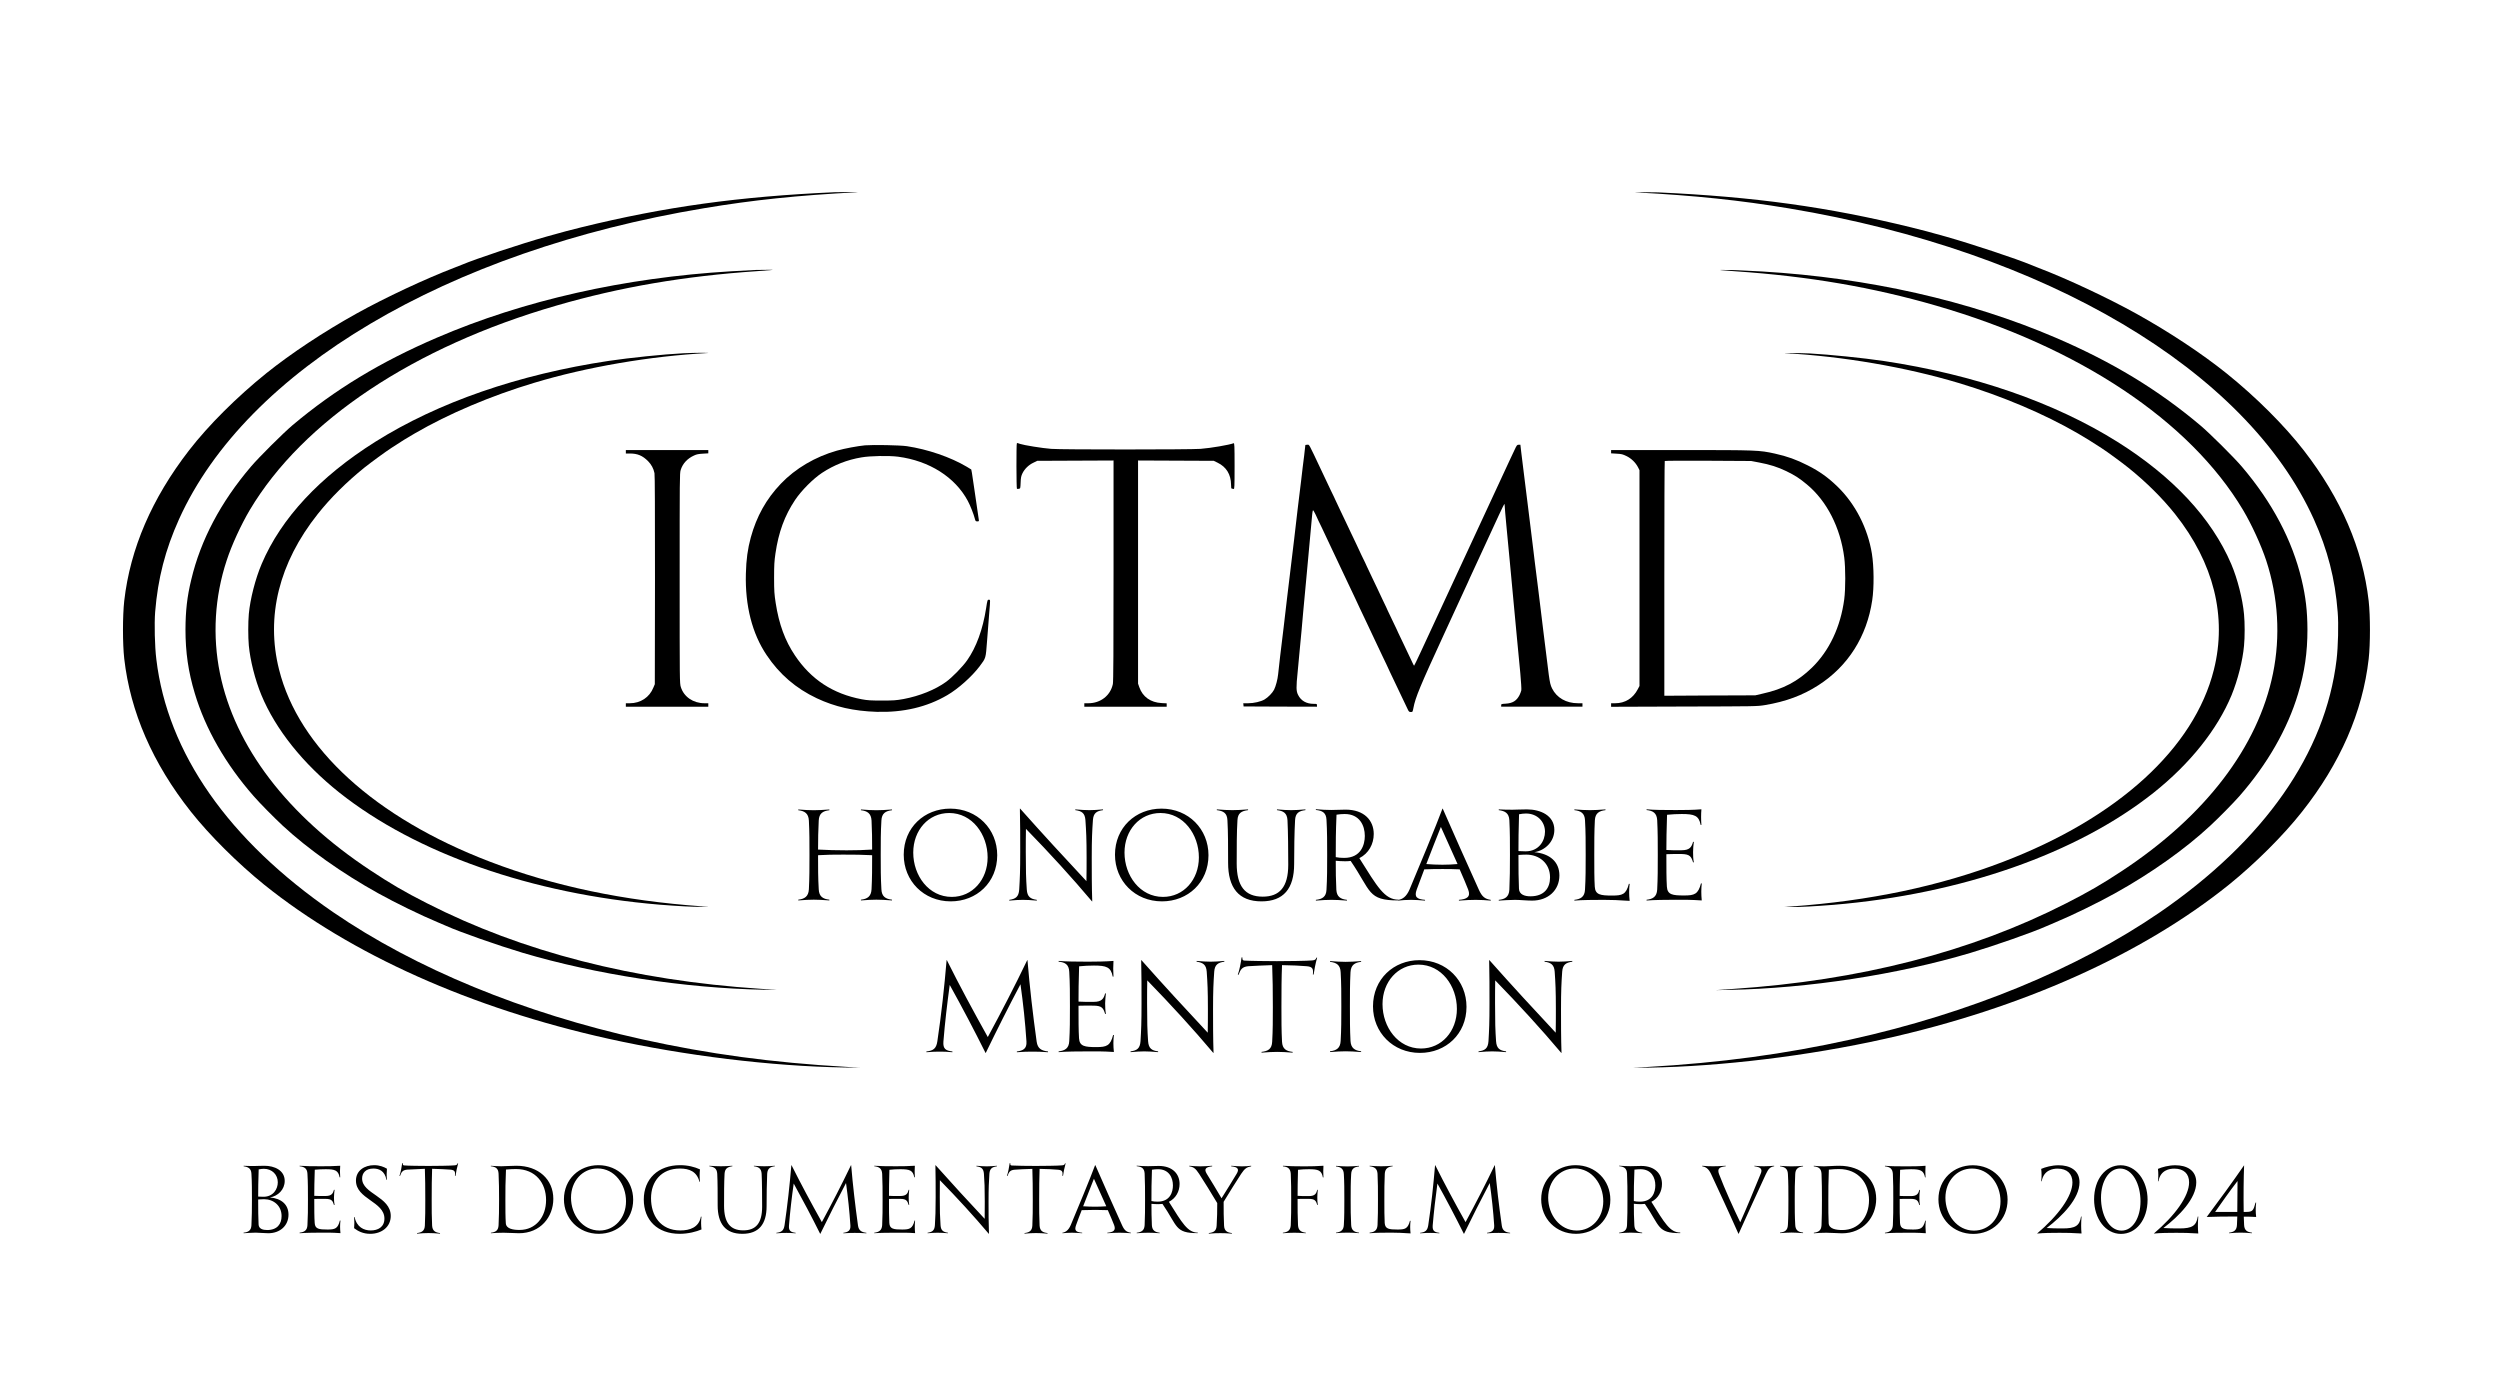 <svg version="1.2" xmlns="http://www.w3.org/2000/svg" viewBox="0 0 2968 1644" width="2968" height="1644"><style></style><path  d="m991 228.2c-114.1 5.1-201.7 17.3-300.6 41.6-16.5 4.1-19 4.8-41.3 11-31.2 8.8-84 26.4-101 33.6-1 0.4-4.8 1.9-8.4 3.3-34.3 13.1-82.6 35.7-116.9 54.8-38.8 21.6-77 46.9-106.6 70.6-34.9 28.1-68.7 61.7-91.8 91.6-44.1 57-69.8 116.6-76.9 178.6-2 17.9-2 51 0 68.7 7.2 63.2 33.7 124.2 79.1 181.6 22.2 28.1 55.7 61.3 86.8 86.5 103.1 82.9 246 146.9 408.9 183.1 90.5 20.1 193.6 32.7 279.8 34.1l19.1 0.3-16.4-1c-88.5-5.1-163.7-15.3-242.4-32.7-141.2-31.2-269.5-84.1-367.1-151.1-123.9-85.2-196.5-188.9-209.7-300.1-1.9-15.2-2.5-42.2-1.4-56.3 3.2-39.6 12-73.7 28.3-109.9 80-177.4 318.1-318.5 623.3-369.3 58.5-9.8 110.6-15.2 181.9-19 2.3-0.1-1.7-0.2-9-0.2-7.3 0-15.2 0.1-17.7 0.2z"/><path  d="m897.2 320.5c-3.2 0.2-16.5 0.9-29.7 1.6-126 7.5-245.8 34.5-348.6 78.7-67.1 28.8-121.3 61.7-171.5 103.9-11.2 9.5-40.1 38.2-49.5 49.3-35.9 42.1-59.7 87.2-70.8 134-5 20.6-6.8 37.2-6.9 59.3 0 27 3.3 50.2 11.1 76 12.5 41.9 36.5 83.8 69.7 121.7 7.1 8.2 24.3 25.6 34.6 35.2 29.9 27.7 70.5 56.5 113.2 80.2 20.9 11.6 50.4 26 71.5 34.8 4 1.7 8.3 3.5 9.6 4.1 15.7 7.1 61.9 23.3 90.4 31.8 86.5 25.7 192.7 42.1 286.3 43.9l16 0.2-19.8-1.3c-151-10-282.8-43.9-396-101.6-26.8-13.6-43-23.1-67-39-98.5-65-161-146.8-178.7-234-9-44.2-6.3-90.6 8-133.9 5.9-18.2 17.2-42.7 27.6-60.2 63.1-105.8 194.7-193.5 364.2-242.5 75.4-21.9 151.5-34.9 238.1-40.8 19.7-1.4 22-1.7 13.9-1.6-5.4 0-12.4 0.1-15.7 0.2z"/><path  d="m811.2 419.4c-23.7 1.2-63.2 5.3-88.2 9-107.3 16.1-202.8 49.2-277.3 96-66 41.5-111.9 90.7-135 145-7.5 17.6-13.7 41.8-15.3 59.5-0.9 10.2-0.9 27.3 0 37.5 1.6 17.4 7.5 40.9 14.9 58.7 16.9 40.8 49.5 81.6 92.5 115.8 91.1 72.3 228.4 120.4 379.9 133.1 23 1.8 39.6 2.7 50 2.6l8.7-0.1-8-0.5c-93.1-6.6-176.4-24.1-252-53.1-136.1-52.1-226.8-134.8-250.1-228-15.9-63 0-126.8 45.9-184.6 15.2-19.2 34.2-38 55.6-55.3 8.1-6.4 24.9-18.7 32-23.3 12.9-8.5 16.8-10.8 27.7-17.2 40.3-23.4 90.3-44.6 141.6-60 62.8-18.9 137.7-31.7 206.2-35.4 2.1-0.1-1-0.2-6.9-0.3-5.9 0-15.9 0.3-22.2 0.6z"/><path  d="m1968.6 228.4c114.1 5.2 201.7 17.3 300.6 41.6 16.5 4.1 19 4.8 41.3 11 31.2 8.9 84 26.4 101 33.6 1 0.5 4.7 1.9 8.3 3.3 34.4 13.1 82.7 35.8 117 54.8 38.8 21.6 77 46.9 106.6 70.6 34.9 28.1 68.7 61.8 91.8 91.6 44.1 57 69.8 116.6 76.9 178.6 2 17.9 2 51 0 68.8-7.2 63.1-33.8 124.1-79.2 181.5-22.1 28.1-55.6 61.4-86.7 86.5-103.1 82.9-246 146.9-408.9 183.1-90.5 20.2-193.6 32.7-279.8 34.1l-19.1 0.3 16.3-1c88.6-5.1 163.8-15.3 242.5-32.7 141.1-31.2 269.5-84.1 367-151 124-85.3 196.6-189 209.8-300.1 1.8-15.3 2.5-42.3 1.3-56.3-3.1-39.7-11.9-73.8-28.2-110-80-177.4-318.1-318.4-623.3-369.3-58.6-9.7-110.6-15.2-181.9-19-2.3-0.1 1.7-0.2 9-0.2 7.2 0 15.2 0.1 17.7 0.2z"/><path  d="m2062.3 320.8c3.3 0.1 16.6 0.8 29.7 1.5 126.1 7.5 245.9 34.6 348.7 78.7 67.1 28.8 121.3 61.7 171.4 103.9 11.3 9.5 40.2 38.2 49.6 49.3 35.9 42.2 59.7 87.2 70.8 134 4.9 20.6 6.8 37.2 6.9 59.3 0 27-3.3 50.2-11.1 76.1-12.5 41.8-36.5 83.7-69.7 121.6-7.2 8.2-24.3 25.6-34.7 35.2-29.8 27.7-70.4 56.5-113.1 80.2-20.9 11.6-50.4 26-71.5 34.8-4 1.7-8.3 3.6-9.6 4.1-15.7 7.1-61.9 23.3-90.4 31.8-86.5 25.8-192.8 42.1-286.3 43.9l-16 0.3 19.8-1.4c151-10 282.8-43.9 396-101.6 26.7-13.6 43-23 67-38.9 98.5-65.1 161-146.9 178.7-234.1 9-44.2 6.2-90.5-8-133.9-6-18.2-17.2-42.7-27.6-60.2-63.1-105.8-194.7-193.5-364.2-242.5-75.5-21.9-151.5-34.9-238.1-40.8-19.7-1.4-22-1.7-13.9-1.6 5.4 0 12.4 0.1 15.6 0.3z"/><path  d="m2148.4 419.6c23.7 1.3 63.2 5.3 88.2 9 107.2 16.1 202.8 49.3 277.3 96 66 41.5 111.8 90.7 135 145 7.5 17.6 13.6 41.8 15.2 59.6 1 10.2 1 27.2 0 37.4-1.5 17.4-7.5 40.9-14.8 58.7-16.9 40.8-49.5 81.6-92.5 115.8-91.1 72.3-228.4 120.4-379.9 133.1-23 1.8-39.6 2.7-50 2.6l-8.7-0.1 8-0.5c93.1-6.6 176.4-24.1 252-53.1 136.1-52.1 226.8-134.8 250.1-228 15.8-63-0.1-126.8-45.9-184.6-15.2-19.1-34.2-38-55.6-55.2-8.1-6.5-24.9-18.8-32-23.4-13-8.4-16.8-10.8-27.7-17.2-40.3-23.4-90.4-44.6-141.7-60-62.7-18.8-137.6-31.7-206.1-35.4-2.1-0.1 1-0.2 6.9-0.2 5.9 0 15.9 0.2 22.2 0.5z"/><path  d="m1207.2 526.4c-0.7 0.7-0.6 53.6 0.1 53.9 0.3 0.2 1.3 0.2 2.3 0 1.8-0.3 1.8-0.4 2.1-7.4 0.2-6 0.6-7.7 2.2-11.1 2.6-5.2 7.4-9.9 13-12.5l4.5-2.2 45.3-0.2 45.3-0.2v130.9c0 94.2-0.2 131.9-0.8 134.5-2.9 13.7-14.6 22.8-29.2 22.8h-4.7v2.1 2h48.9 48.9v-2-2l-6-0.3c-13.1-0.7-22.5-7.4-26.5-18.8l-1.5-4.3v-132.4-132.5l45 0.2 44.9 0.2 4.5 2.2c10.4 5 15.9 14 16 26.1 0 3.6 0.2 4.7 1 4.7 0.5 0 1.4 0.2 2.1 0.4 0.9 0.4 1.1-2.3 1.1-27.1 0-24.5-0.2-27.5-1.1-27.2-5.3 2-26.6 5.7-39.4 6.7-11.9 0.9-165.2 1-177.2 0-10.7-0.8-32.7-4.4-37-5.9-3.6-1.3-3.2-1.2-3.8-0.6z"/><path  d="m1026.9 528.7c-9 0.9-23.6 3.6-33.3 6.3-25.5 7.2-49.3 21.1-66.6 39.3-17.3 18.1-28.8 38.7-35.7 63.9-3.6 13.3-5.4 25.9-5.8 43-1 37.9 7.5 71.1 24.7 96.6 15.1 22.6 34.7 39.5 59.5 51.2 21.7 10.2 43.8 15.2 71.1 16.1 31.5 0.9 59.6-5.6 83.8-19.8 13.1-7.6 29.3-22.2 38.3-34.1 7.8-10.5 7.3-8.9 9-31 0.9-10.6 2-25.2 2.5-32.2 1.4-16.8 1.4-16-0.5-16-1.5 0-1.7 0.4-3.2 10.2-3.8 24.8-11.7 46.4-22.5 61.7-5.3 7.6-17.7 20.3-25 25.6-12.8 9.3-31.4 16.8-50.5 20.4-8.9 1.6-11.8 1.8-25.6 1.8-13.4 0-16.8-0.2-24-1.5-34.3-6.5-60.2-23.5-79.3-52-11.8-17.5-19-37.1-22.9-62.3-1.6-10.5-1.9-14-1.9-29.9 0-15.4 0.3-19.7 1.6-28.8 3.7-25.4 10.9-45 23.3-63.6 7.6-11.3 21.2-25 32-32.2 14.3-9.4 29.7-15.5 46.9-18.4 10.3-1.8 32.5-2.2 43.4-0.8 37.2 4.9 67.7 24.3 82.8 52.5 2.9 5.3 7.1 16.1 8.4 21.3 0.7 2.7 1 3 2.9 3 1.9 0 2.1-0.2 1.7-2.3-0.4-2.2-1-6.3-5.3-36.3-1.1-8-2.4-16.4-2.8-18.8l-0.8-4.2-5.4-3.3c-19.2-11.4-46.4-20.7-71.1-24.4-8.5-1.2-39.4-1.8-49.7-1z"/><path  d="m1549.7 528.5c0 0.4-0.7 5.9-1.4 12.4-0.9 6.4-2.4 19.5-3.5 28.9-1.2 9.5-3 24.9-4.2 34.4-1.1 9.5-2.9 25.3-4.1 35.3-3.7 31.2-6.2 52.2-8.4 69.7-1.1 9.4-2.9 25.2-4.1 35.1-1.2 9.9-3.1 25.5-4.2 34.7-1.1 9.2-2.2 18.8-2.4 21.5-0.6 6.1-2.7 14-4.8 18.3-2 3.9-7.1 9.1-11.3 11.6-4.4 2.6-12.7 4.5-19.5 4.5h-5.8l0.2 1.8 0.2 2 43.6 0.2 43.5 0.1v-1.7c0-1.7-0.2-1.7-4-1.7-8.6 0-15-3.7-18.4-10.6-2.3-4.5-2.4-8.9-0.5-27.3 0.7-7.3 1.7-17.4 2.1-22.5 0.4-5.2 1.5-17 2.5-26.4 0.9-9.4 1.8-19.5 2-22.6 0.2-3 1.2-13.2 2.1-22.5 0.9-9.4 1.8-19.5 2.1-22.6 0.2-3 1.2-13.4 2.1-22.9 1.4-15 2.2-23.7 4.3-46.9 0.2-2.5 0.6-4.9 0.9-5.4 0.3-0.5 1.5 1.4 3.3 5.2 1.5 3.4 4.7 10.2 7.2 15.2 2.3 4.9 6.6 14.1 9.6 20.4 8 17 17.4 36.8 21.5 45.5 2.1 4.2 5.8 12.2 8.4 17.7 2.5 5.6 8 17.1 12.1 25.7 4.1 8.6 9.4 19.9 11.8 25 2.4 5.1 6.3 13.4 8.7 18.4 2.4 4.9 6.5 13.5 9 19.1 4.8 10.2 18.9 39.8 21.2 44.5 1.1 2.3 1.7 2.7 3.5 2.7 2.1 0 2.1-0.2 3-4.7 2.3-12.5 8-26.1 36.5-88 15.5-33.5 28.2-61 28.2-61.2 0-0.1 1-2.4 2.3-5.2 1.3-2.8 10.8-23.6 21.3-46.1 10.3-22.5 19-41.2 19.5-41.5 0.3-0.5 0.6 0.2 0.6 2 0 1.4 0.9 12.1 2 23.5 1.1 11.5 3.1 31.4 4.2 44.2 1.2 12.7 3.1 33.1 4.2 45.1 1.1 12 3 32.1 4.2 44.8 1.1 12.5 2.9 31 3.9 40.9 0.9 9.9 1.5 19.2 1.2 20.5-0.3 1.3-1.2 3.8-2.1 5.6-3.5 6.8-8.2 9.7-16.4 10.2-5.1 0.3-5.4 0.4-5.4 2v1.6h48.3 48.2v-2-2.1h-5.4c-13.9 0-25.2-6.5-30.7-17.6-1.9-3.9-2.5-6.4-3.9-16.3-1.6-12.1-4.3-33.8-6.5-52.2-0.7-5.9-1.9-15.9-2.7-22.2-0.8-6.3-2.4-19.1-3.5-28.5-1.2-9.4-3-23.2-3.9-30.9-1-7.6-1.9-15.1-2-16.6-0.3-1.6-1.3-10.3-2.4-19.5-1.2-9.1-3.1-24.5-4.2-34-1.2-9.6-3.1-24.7-4.2-33.7-1.1-8.9-2.5-20.6-3.2-25.9l-1.1-9.5h-2c-1.9 0-2.3 0.5-4.9 6.1-1.6 3.4-4.4 9.3-6.3 13.4-1.9 4-10 21.5-18 38.8-34.1 73.6-49.3 106.3-52.2 112.5-3.8 8-23.6 50.8-34.5 74.4-4.4 9.5-8.1 17.2-8.3 17.2-0.2 0-1.6-2.7-3.1-6.1-1.5-3.3-5.7-12-9.2-19.4-3.5-7.4-6.5-13.5-6.5-13.6 0-0.1-2.7-6.1-6.2-13.2-3.4-7.2-6.3-13.1-6.3-13.2 0-0.1-2.7-6.1-6.2-13.2-3.4-7.1-6.2-13.1-6.2-13.2 0-0.1-2.8-6.1-6.3-13.2-3.4-7.1-6.2-13.1-6.2-13.1 0-0.2-2.8-6.2-6.3-13.2-3.4-7.2-6.2-13.2-6.2-13.3 0-0.1-2.8-6-6.3-13.2-3.4-7.1-6.2-13-6.2-13.1 0-0.1-2.8-6-6.3-13.2-3.4-7.1-6.2-13-6.2-13.2 0-0.1-2.3-5.1-5.2-10.9-2.8-5.9-7.9-16.6-11.3-23.9-15.7-33.2-14-30.2-16.6-30.2-1.3 0-2.3 0.2-2.3 0.5z"/><path  d="m743 536.4v2h4.7c9.2 0 15.1 2.5 21.7 9.1 3.9 4 6.5 8.7 7.6 14.2 0.5 2.4 0.6 43.7 0.6 127l-0.2 123.6-1.7 4c-4.6 11.6-15.3 18.6-28 18.6h-4.7v2.1 2h48.9 49v-2-2.1h-4.5c-13.4 0-24.5-7.6-28.1-19.2-1.4-4.6-1.4-5.6-1.4-129 0-119.2 0-124.7 1.2-128.7 2.4-7.7 7.9-13.6 15.8-17.2 3.1-1.5 5.5-1.9 10.5-2.2l6.5-0.4v-1.9-2h-49-48.9z"/><path fill-rule="evenodd" d="m1912.7 534.3h82.6c90.9 0 93.1 0.1 111.8 4.2 14.9 3.3 25.6 7.2 39 14 14.2 7.1 24.5 14.6 35.9 25.7 20.8 20.4 35.4 49 40.3 79 2.5 15.6 2.7 40.1 0.4 55.4-6.3 42.9-28.7 78.3-63.9 100.9-18.6 12-38.8 19.5-63.6 23.6-9.1 1.5-10.5 1.5-95.8 1.7l-86.7 0.3v-4.2h4.8c11.8 0 21.3-5.9 26.9-16.7l2-3.8v-256.2l-1.7-3.4c-2.9-5.6-7.9-10.5-13.6-13.3-4.6-2.2-5.9-2.6-11.8-2.9l-6.6-0.4zm166.3 13l-51-0.3c-28.1-0.2-51.3 0-51.6 0.3-0.3 0.2-0.5 63.1-0.5 139.6v139.1l54-0.3 54-0.2 8.6-2c24.3-5.3 41.8-14.5 58.6-30.8 20.7-20.2 34-48.4 38.4-81.3 1.6-12.3 1.6-36.8 0-49.5-4.6-35.6-20.7-67.2-44.4-86.8-8.9-7.4-14.2-10.8-24.5-15.8-10-4.8-19.3-7.8-32.1-10.2z"/><path  d="m1059 961c-7.8 0.6-13.1 0.9-18.5 0.9-5.5 0-10.8-0.3-18.4-0.9v0.9c7.6 0.9 12.1 3.7 12.6 12.3 0.6 11.5 0.7 22.1 0.7 34.4-9.6 0.6-18 0.9-30.3 0.9-12.1 0-23.4-0.3-33.9-0.9 0-12.3 0.2-22.6 0.8-34.4 0.4-8.6 4.9-11.4 12.6-12.3v-0.9c-7.8 0.6-13.1 0.9-18.5 0.9-5.5 0-10.8-0.3-18.4-0.9v0.9c7.6 0.9 12.1 3.7 12.6 12.3 0.7 13.5 0.7 25.7 0.7 40.8 0 15.2 0 27.3-0.7 40.8-0.5 8.5-5 11.4-12.6 12.3v0.9c7.6-0.6 12.9-0.9 18.4-0.9 5.4 0 10.7 0.3 18.5 0.9v-0.9c-7.7-0.9-12.2-3.7-12.6-12.3-0.8-13.8-0.8-25.3-0.8-40.5 9.9-0.6 18-0.7 29.9-0.7 12.4 0 23.7 0.1 34.3 0.7 0 15 0 27.2-0.7 40.5-0.5 8.6-5 11.4-12.6 12.3v0.9c7.6-0.6 12.9-0.9 18.4-0.9 5.4 0 10.7 0.3 18.5 0.9v-0.9c-7.7-0.9-12.2-3.7-12.6-12.3-0.8-13.8-0.8-25.5-0.8-40.8 0-15.3 0-27 0.8-40.8 0.4-8.5 4.8-11.4 12.6-12.3zm69.7 109.1c30.8 0 55.2-22.5 55.2-54.8 0-31-23.7-55.3-55.8-55.3-30.7 0-55.2 22.5-55.2 54.7 0 31.1 23.7 55.4 55.8 55.4zm1.2-5.3c-27.3 0-45.7-25.3-45.7-52.6 0-26.6 18.1-47 42.7-47 27.3 0 45.6 25.4 45.6 52.7 0 26.5-18.1 46.9-42.6 46.9zm163.4-103c-5.1 0-9.6-0.3-16.7-0.9v0.9c7.5 1 11.4 3.4 12 11.8 0.9 13.2 1.4 22.1 1.4 44.6 0 8.8 0 18.4-0.2 27.9-25.8-27.6-52.2-56.3-78.7-86.1h-0.3c0.4 14.5 0.4 36.6 0.4 51.1 0 22.8-0.4 31.7-1.2 45-0.6 8.7-4.3 11.1-11.8 12.2v0.9c7-0.6 11.1-0.9 16.2-0.9 5.2 0 9.4 0.3 16.5 0.9v-0.9c-7.5-1.1-11.3-3.5-11.9-12.2-0.9-13.3-1.2-22.2-1.2-45.1 0-9.3 0-18.2 0.2-27 28.2 28.9 54.4 57.6 78.4 86.1h0.3c-0.6-16.2-0.6-37.1-0.6-51.6 0-22.7 0.5-31.7 1.4-44.9 0.6-8.4 4.5-10.8 12-11.8v-0.9c-7.1 0.6-11 0.9-16.2 0.9zm86.2 108.3c30.8 0 55.2-22.5 55.2-54.8 0-31-23.7-55.3-55.8-55.3-30.7 0-55.2 22.5-55.2 54.7 0 31.1 23.7 55.4 55.8 55.4zm1.2-5.3c-27.3 0-45.7-25.3-45.7-52.6 0-26.6 18.1-47 42.7-47 27.3 0 45.6 25.4 45.6 52.7 0 26.5-18.1 46.9-42.6 46.9zm152.3-103c-5.4 0-9.8-0.3-17-0.9v0.9c7.5 0.9 12 3.3 12.5 12 0.7 13.3 0.9 36.9 0.9 52.8 0 26.7-10.4 37.9-30.3 37.9-21.2 0-30.9-12.6-30.9-39.4 0-18 0-37.5 0.9-51.3 0.4-8.6 4.8-11 12.6-12v-0.9c-7.8 0.6-13.1 0.9-18.6 0.9-5.4 0-10.7-0.3-18.5-0.9v0.9c7.8 1 12.2 3.4 12.6 12 0.8 13.5 0.8 32.4 0.8 50.5 0 29.4 12.3 45.8 39.6 45.8 26.1 0 38.8-15 38.8-44.3 0-16.6 0.3-38.4 1.1-52 0.4-8.7 4.8-11.1 12.3-12v-0.9c-7.2 0.6-11.6 0.9-16.8 0.9zm80.8 57c11.1-5.6 17.1-16.7 17.1-28.7 0-16-11.2-28.9-33.4-28.9-5 0-11 0.4-17.1 0.4-6.6 0-10.8-0.3-18.2-0.9v0.9c7.7 0.8 12.2 3.2 12.6 11.6 0.8 13 0.8 28.2 0.8 41.8 0 15.2 0 27.8-0.8 41.3-0.4 8.4-4.9 11.1-12.6 12v0.9c7.7-0.6 12.9-0.9 18.5-0.9 5.4 0 10.6 0.3 18.4 0.9v-0.9c-7.6-0.9-12.1-3.6-12.6-12-0.6-11.7-0.7-22.1-0.7-34.4 3.1 0.3 7.2 0.6 11.1 0.6 2.4 0 4.5-0.1 6.6-0.4 24.7 36.1 19.8 46.9 56.7 46.9v-0.9c-16.5-0.1-24.9-15.1-46.4-49.3zm-18-0.3c-3.9 0-7-0.3-10-0.9v-2.6c0-15.3 0-25.8 0.9-47.8 3.3-0.5 6.4-0.8 9.7-0.8 17.6 0 23.9 13.5 23.9 26 0 10.3-4.4 26.1-24.5 26.1zm159.9 37.8c-18.6-41.1-27-60.2-42.9-96.3h-0.3c-6.9 18.7-29.4 73.2-39.1 96-3.8 8.8-8.7 11.7-13.4 12.3v0.9c4.2-0.5 9.5-0.9 15.3-0.9 4.5 0 10.8 0.4 16.5 0.9v-0.9c-10-0.8-13-3.5-9.9-12.2 2.9-7.8 5.9-15.9 9-24 6.2-0.3 14.4-0.4 21.8-0.4 7.5 0 14.4 0.1 20.2 0.4 4.4 9.9 8 18.6 10.1 24 3.3 8.7-1.5 11.4-11 12.2v0.9c7.4-0.6 14.6-0.9 20-0.9 5.4 0 12.7 0.4 17.8 0.9v-0.9c-6.9-1.1-10.3-3.6-14.1-12zm-43.2-29.7c-5.8 0-13.8-0.3-19.2-0.8 5.7-15 11.7-30 17.3-44.1 5.1 11.1 12.9 28.5 19.8 44.1-5.7 0.5-11.4 0.8-17.9 0.8zm109.1-14.9c12.9-2.1 23.7-12.6 23.7-26.5 0-17-16.4-24.3-32.6-24.3-7.8 0-12.7 0.4-17.1 0.4-4.3 0-13-0.1-16.3-0.4v0.9c7.3 1 12.1 3.3 12.6 12 0.7 13.5 0.7 27 0.7 41.2 0 16.1-0.1 27.9-0.7 41.3-0.5 8.7-5.3 11.2-12.6 12v0.9c3.7-0.3 14.1-0.9 19.3-0.9 6 0 13.4 0.9 20.3 0.9 19 0 32.4-12.3 32.4-29.9 0-16.2-11.4-25.9-29.7-27.6zm12.6-24.3c0 10.8-7.2 23.3-23 23.3-2.1 0-5.1-0.2-8.5-0.3 0-12.8 0.1-23.9 0.7-43.7 3.2-0.6 5.7-0.9 8.3-0.9 13.3 0 22.5 9.6 22.5 21.6zm-17.3 76.7c-6.7 0-13.3-2-13.6-9-0.5-10.7-0.6-23.1-0.6-40.1 3.7-0.3 7.3-0.4 9.4-0.4 15.2 0 28.1 10.2 28.1 27 0 12.7-6.9 22.5-23.3 22.5zm116.9-14.9c-3.3 12.8-7.8 14-19.8 14-13.8 0-20.1-0.8-20.7-10.5-0.6-9.3-0.6-21.8-0.6-37.7 0-15.3 0-27.4 0.7-41.2 0.5-8.4 5-11.1 12.6-12v-0.9c-7.8 0.6-13 0.9-18.4 0.9-5.6 0-10.8-0.3-18.5-0.9v0.9c7.7 0.9 12.2 3.6 12.6 12 0.8 13.5 0.8 26.1 0.8 41.2 0 15.9 0 27.6-0.8 41.1-0.4 8.7-5.2 11.3-12.6 12.2v0.9c8-0.8 25.1-0.9 34.8-0.9 10.1 0 17 0.3 30.8 1.2-0.8-7.4-0.8-13.5 0-20.1zm85.6-0.5c-3.3 12.9-7.8 14.4-19.8 14.4-13.8 0-20.1-0.7-20.7-10.5-0.6-9.3-0.6-21.7-0.6-37.6v-0.9c5.7-0.3 11.3-0.2 18.2-0.2 9.7 0.2 11.4 3 13.5 9.9l0.9-0.1c-0.8-3.9-0.9-8.3-0.9-12.3 0-3.8 0.4-8 0.9-11.9l-0.9-0.1c-1.7 6.1-3.9 10-13.5 10-7.5 0.2-12.8 0-18.2-0.3 0-12.1 0.2-22.2 0.8-41.8 5.7-0.6 12.1-0.9 17.5-0.9 14.9 0 20.3 1.8 22.4 13h0.9c-0.5-6.3-0.5-12.7 0-18.6-8.9 0.8-21.3 0.9-30.3 0.9-14.3 0-26.7-0.1-34.8-0.9v0.9c7.6 0.8 12.1 3.5 12.6 12 0.7 13.5 0.7 26.9 0.7 41.3 0 15.9 0 27.6-0.7 41.1-0.5 8.7-5.3 11.2-12.6 12.1v0.9c7.9-0.7 25-0.9 34.8-0.9 10 0 16.9-0.1 30.7 0.8-0.7-7.4-0.7-13.5 0-20.1zm-788.7 187.9c-4.5-32.2-8.2-64.2-10.9-96.7h-0.3c-14.7 30.6-30.2 60.6-46.8 91.3-17.4-31.2-33.5-61-48.6-91.3h-0.3c-2.7 32.1-6.2 64.3-11 96.4-1.3 8.7-4.9 11.1-13 12v0.9c7.5-0.6 10.8-0.7 16.2-0.7 5.4 0 7.3 0.1 14.7 0.7v-0.9c-7.8-0.9-11.4-3-10.7-11.8 1.8-22.4 4.4-44.4 7.5-67.2 14.9 26.8 29.1 53.8 42.5 80.7h0.3c13.2-27.2 26.8-54.3 41.2-81.5 3.2 22.7 5.6 45.2 7.1 68 0.6 8.8-4.4 10.9-11.4 11.8v0.9c7.8-0.6 12.9-0.7 18.3-0.7 5.8 0 11.1 0.1 18.7 0.7v-0.9c-7.5-0.9-12.3-3.1-13.5-11.7zm90.8-7.9c-3.3 12.9-7.8 14.4-19.8 14.4-13.8 0-20.1-0.8-20.7-10.5-0.6-9.3-0.6-21.8-0.6-37.7v-0.9c5.7-0.3 11.2-0.1 18.1-0.1 9.8 0.1 11.4 3 13.5 9.9l0.9-0.2c-0.7-3.9-0.9-8.2-0.9-12.3 0-3.7 0.5-7.9 0.9-11.8l-0.9-0.2c-1.6 6.2-3.9 10.1-13.5 10.1-7.5 0.1-12.7 0-18.1-0.3 0-12.2 0.1-22.2 0.7-41.9 5.7-0.6 12.2-0.9 17.6-0.9 14.8 0 20.2 1.8 22.3 13.1h0.9c-0.4-6.3-0.4-12.8 0-18.6-8.8 0.7-21.3 0.9-30.3 0.9-14.2 0-26.7-0.2-34.8-0.9v0.9c7.7 0.7 12.2 3.4 12.6 12 0.8 13.5 0.8 26.8 0.8 41.2 0 15.9 0 27.6-0.8 41.1-0.4 8.7-5.2 11.3-12.6 12.2v0.9c8-0.8 25.1-0.9 34.8-0.9 10.1 0 17-0.2 30.8 0.7-0.8-7.3-0.8-13.5 0-20.1zm115.8-87c-5.1 0-9.6-0.3-16.7-0.9v0.9c7.5 1.1 11.4 3.5 12 11.9 0.9 13.2 1.4 22 1.4 44.5 0 8.9 0 18.5-0.2 27.9-25.8-27.6-52.2-56.2-78.7-86.1h-0.3c0.4 14.6 0.4 36.6 0.4 51.2 0 22.8-0.4 31.6-1.2 45-0.6 8.7-4.3 11.1-11.8 12.1v0.9c7-0.6 11.1-0.9 16.2-0.9 5.2 0 9.4 0.3 16.5 0.9v-0.9c-7.5-1-11.3-3.4-11.9-12.1-0.9-13.4-1.2-22.2-1.2-45.2 0-9.3 0-18.1 0.2-27 28.2 29 54.4 57.6 78.4 86.1h0.3c-0.6-16.2-0.6-37-0.6-51.6 0-22.6 0.5-31.6 1.4-44.8 0.6-8.4 4.5-10.8 12-11.9v-0.9c-7.1 0.6-11 0.9-16.2 0.9zm125.5-4.8c-0.7 2.6-2.1 3-4.9 3.3-5.4 0.6-31.5 0.9-42 0.9-10.5 0-33.8-0.3-38.6-0.7-1.8-0.2-2.5-0.6-2.4-3.8h-0.9c-1 7.2-2.5 15-4.5 20.6h0.9c2.4-6.3 4.1-9.3 11.3-10.1 6.1-0.4 18.6-1 28.6-1.3 0.6 13.9 0.8 31.3 0.8 49.8 0 15.1 0 27.7-0.8 41.2-0.4 8.6-4.9 11.1-12.6 12v0.9c7.8-0.6 12.9-0.9 18.5-0.9 5.5 0 10.8 0.3 18.4 0.9v-0.9c-7.6-0.9-12.1-3.4-12.6-12-0.7-13.8-0.7-25.8-0.7-41.2 0-18.8 0.1-36 0.7-49.8 10.2 0.1 23.3 0.7 29.4 1.3 7.1 0.6 8 3.3 7.2 9.9h0.9c0.8-5.5 2.1-12.7 4.2-20.1zm53.1 4.1c-7.8 0.6-13 0.9-18.4 0.9-5.6 0-10.8-0.3-18.5-0.9v0.9c7.7 0.9 12.2 3.7 12.6 12.3 0.8 13.5 0.8 25.6 0.8 40.8 0 15.1 0 27.3-0.8 40.8-0.4 8.5-4.9 11.4-12.6 12.3v0.9c7.7-0.6 12.9-0.9 18.5-0.9 5.4 0 10.6 0.3 18.4 0.9v-0.9c-7.6-0.9-12.1-3.8-12.6-12.3-0.7-13.8-0.7-25.5-0.7-40.8 0-15.3 0-27 0.7-40.8 0.5-8.6 5-11.4 12.6-12.3zm69.9 109c30.8 0 55.2-22.5 55.2-54.7 0-31.1-23.7-55.4-55.8-55.4-30.7 0-55.2 22.5-55.2 54.8 0 31 23.7 55.3 55.8 55.3zm1.2-5.2c-27.3 0-45.7-25.4-45.7-52.7 0-26.5 18.1-46.9 42.7-46.9 27.3 0 45.6 25.3 45.6 52.6 0 26.6-18.1 47-42.6 47zm163.4-103.1c-5.1 0-9.6-0.3-16.7-0.9v0.9c7.5 1.1 11.4 3.5 12 11.9 0.9 13.2 1.4 22 1.4 44.5 0 8.9 0 18.5-0.2 27.9-25.8-27.6-52.2-56.2-78.7-86.1h-0.3c0.4 14.6 0.4 36.6 0.4 51.2 0 22.8-0.4 31.6-1.2 45-0.6 8.7-4.3 11.1-11.8 12.1v0.9c7-0.6 11.1-0.9 16.2-0.9 5.2 0 9.4 0.3 16.5 0.9v-0.9c-7.5-1-11.3-3.4-11.9-12.1-0.9-13.4-1.2-22.2-1.2-45.2 0-9.3 0-18.1 0.2-27 28.2 29 54.4 57.6 78.4 86.1h0.3c-0.6-16.2-0.6-37-0.6-51.6 0-22.6 0.5-31.6 1.4-44.8 0.6-8.4 4.5-10.8 12-11.9v-0.9c-7.1 0.6-11 0.9-16.2 0.9z"/><path  d="m320.5 1421.6c9.5-1.6 17.5-9.3 17.5-19.6 0-12.6-12.1-18-24.1-18-5.7 0-9.4 0.3-12.6 0.3-3.2 0-9.7-0.1-12.1-0.3v0.6c5.4 0.8 9 2.5 9.3 8.9 0.6 10 0.6 20 0.6 30.5 0 11.9-0.1 20.7-0.6 30.6-0.3 6.4-3.9 8.3-9.3 8.8v0.7c2.8-0.2 10.4-0.7 14.3-0.7 4.5 0 9.9 0.7 15 0.7 14.1 0 24-9.1 24-22.1 0-12-8.5-19.2-22-20.4zm9.3-18c0 8-5.3 17.2-17 17.2-1.5 0-3.7-0.1-6.3-0.2 0-9.4 0.1-17.6 0.6-32.3 2.3-0.4 4.2-0.7 6.1-0.7 9.9 0 16.6 7.1 16.6 16zm-12.7 56.7c-5 0-9.9-1.4-10.1-6.6-0.4-7.9-0.5-17.1-0.5-29.7 2.8-0.2 5.5-0.3 7-0.3 11.2 0 20.8 7.6 20.8 20 0 9.4-5.1 16.6-17.2 16.6zm86.4-11.3c-2.4 9.6-5.7 10.7-14.6 10.7-10.2 0-14.9-0.6-15.3-7.8-0.5-6.9-0.5-16.1-0.5-27.9v-0.6c4.2-0.2 8.3-0.1 13.4-0.1 7.3 0.1 8.5 2.2 10 7.3l0.7-0.1c-0.6-2.9-0.7-6.1-0.7-9.1 0-2.8 0.4-5.9 0.7-8.8l-0.7-0.1c-1.2 4.5-2.9 7.4-10 7.4-5.5 0.1-9.4 0-13.4-0.2 0-9 0.1-16.4 0.6-31 4.2-0.4 9-0.6 13-0.6 10.9 0 14.9 1.3 16.5 9.6h0.7c-0.4-4.6-0.4-9.4 0-13.7-6.6 0.5-15.8 0.6-22.5 0.6-10.5 0-19.7-0.1-25.7-0.6v0.6c5.6 0.6 9 2.6 9.3 8.9 0.6 10 0.6 19.9 0.6 30.5 0 11.8 0 20.5-0.6 30.5-0.3 6.4-3.9 8.3-9.3 8.9v0.7c5.9-0.5 18.5-0.7 25.7-0.7 7.5 0 12.6-0.1 22.8 0.6-0.6-5.4-0.6-10 0-14.9zm36 15.8c13.7 0 24.4-8.3 24.4-21.2 0-23.1-34-26.1-34-44.5 0-6.2 4-11.8 13.4-11.8 6.4 0 13.5 2.5 15.5 13.4h0.6c-0.5-4.5-0.4-9.5 0-13.2-3.7-2.2-8.7-4.2-15.2-4.2-11.2 0-21.6 6.2-21.6 18.3 0 22.1 33.8 24.8 33.8 45.1 0 10.2-7.8 14.1-16.2 14.1-8.2 0-16.7-3.9-19.2-15.9h-0.6c0.4 5.2 0.4 8.8 0 13.2 4.6 3.5 10.5 6.7 19.1 6.7zm103.7-83.7c-0.5 1.9-1.5 2.2-3.6 2.4-4 0.5-23.3 0.7-31.1 0.7-7.8 0-25-0.2-28.5-0.6-1.4-0.1-1.9-0.4-1.8-2.7h-0.7c-0.7 5.3-1.9 11.1-3.3 15.2h0.7c1.7-4.7 3-6.9 8.3-7.5 4.5-0.3 13.8-0.7 21.2-1 0.4 10.4 0.5 23.2 0.5 36.9 0 11.2 0 20.5-0.5 30.5-0.3 6.3-3.7 8.2-9.3 8.9v0.7c5.7-0.5 9.5-0.7 13.6-0.7 4.1 0 8 0.2 13.7 0.7v-0.7c-5.7-0.7-9-2.6-9.4-8.9-0.5-10.2-0.5-19.1-0.5-30.5 0-13.9 0.1-26.6 0.5-36.9 7.6 0.2 17.3 0.6 21.8 1 5.2 0.5 5.9 2.5 5.3 7.4h0.7c0.6-4.1 1.6-9.5 3.1-14.9zm69.9 2.9c-6.8 0-13.9 0.6-17.9 0.6-4.6 0-9.8-0.4-12.5-0.6v0.6c5.6 0.6 8.9 2.4 9.2 8.8 0.5 9.5 0.6 19.6 0.6 30.7 0 12.1-0.1 21-0.6 30.5-0.3 6.3-3.5 8.2-9.1 8.9v0.6c3.4-0.3 9.7-0.6 14.9-0.6 6 0 13.8 0.6 18.5 0.6 25.4 0 40.7-19.3 40.7-40.8 0-23.1-17.6-39.3-43.8-39.3zm3.7 76.2c-7.3 0-15.9-1.2-16.3-8-0.5-7.3-0.5-16-0.5-27.9 0-11.8 0-20.2 0.7-35.8 4-0.4 9-0.6 11.9-0.6 23.4 0 35.7 16.8 35.7 36.8 0 20-12.2 35.5-31.5 35.5zm94 4.6c22.8 0 40.9-16.7 40.9-40.5 0-23-17.6-41-41.3-41-22.8 0-40.9 16.7-40.9 40.5 0 23 17.6 41 41.3 41zm0.9-3.9c-20.2 0-33.8-18.8-33.8-39 0-19.6 13.4-34.7 31.6-34.7 20.2 0 33.7 18.8 33.7 39 0 19.6-13.4 34.7-31.5 34.7zm95.2 3.9c10.3 0 19.9-2.6 25.9-5.2-0.5-4.8-0.7-9.9 0-15.2h-0.7c-2.3 12.8-13.2 16.4-24.3 16.4-24.1 0-34.9-18.1-34.9-38.2 0-20.1 12.2-35.3 34.4-35.3 11.1 0 20 3.6 23.1 15.7h0.6c-0.5-4.9-0.5-9.7 0-14.7-6.4-2.9-14.2-5-23.6-5-26 0-43.1 16.3-43.1 40.8 0 24.3 16.1 40.7 42.6 40.7zm100.6-80.2c-4 0-7.2-0.2-12.5-0.6v0.6c5.5 0.7 8.8 2.5 9.2 8.9 0.5 9.9 0.6 27.3 0.6 39.1 0 19.8-7.6 28.1-22.4 28.1-15.6 0-22.8-9.3-22.8-29.2 0-13.3 0-27.8 0.6-38 0.4-6.3 3.6-8.1 9.3-8.9v-0.6c-5.7 0.4-9.6 0.6-13.7 0.6-4 0-7.9-0.2-13.7-0.6v0.6c5.8 0.8 9 2.6 9.4 8.9 0.5 10 0.5 24 0.5 37.4 0 21.8 9.1 33.9 29.3 33.9 19.3 0 28.8-11.1 28.8-32.8 0-12.3 0.2-28.4 0.7-38.5 0.4-6.4 3.6-8.2 9.1-8.9v-0.6c-5.3 0.4-8.5 0.6-12.4 0.6zm111.1 70.3c-3.3-23.9-6.1-47.5-8.1-71.6h-0.2c-10.9 22.7-22.3 44.9-34.6 67.6-12.9-23.1-24.8-45.2-36-67.6h-0.2c-2 23.8-4.6 47.6-8.1 71.4-1 6.4-3.7 8.2-9.7 8.9v0.6c5.6-0.4 8-0.5 12-0.5 4 0 5.4 0.1 10.9 0.5v-0.6c-5.8-0.7-8.5-2.3-7.9-8.8 1.3-16.5 3.2-32.9 5.6-49.7 10.9 19.8 21.5 39.8 31.4 59.7h0.2c9.8-20.1 19.9-40.2 30.5-60.3 2.3 16.8 4.1 33.4 5.2 50.3 0.5 6.5-3.2 8.1-8.4 8.8v0.6c5.8-0.4 9.5-0.5 13.5-0.5 4.4 0 8.2 0.1 13.9 0.5v-0.6c-5.5-0.7-9.1-2.4-10-8.7zm67.2-5.9c-2.5 9.6-5.8 10.7-14.7 10.7-10.2 0-14.9-0.6-15.3-7.8-0.4-6.9-0.4-16.1-0.4-27.8v-0.7c4.2-0.2 8.3-0.1 13.4-0.1 7.2 0.1 8.4 2.2 10 7.3l0.6-0.1c-0.5-2.9-0.6-6.1-0.6-9.1 0-2.8 0.3-5.9 0.6-8.8l-0.6-0.1c-1.2 4.6-2.9 7.4-10 7.4-5.6 0.2-9.4 0-13.4-0.2 0-9 0.1-16.4 0.5-30.9 4.2-0.5 9-0.7 13-0.7 11 0 15 1.3 16.5 9.6h0.7c-0.3-4.6-0.3-9.4 0-13.7-6.5 0.5-15.8 0.6-22.4 0.6-10.6 0-19.8-0.1-25.8-0.6v0.6c5.7 0.6 9 2.6 9.4 8.9 0.5 10 0.5 19.9 0.5 30.6 0 11.7 0 20.4-0.5 30.4-0.4 6.4-3.9 8.3-9.4 9v0.6c5.9-0.5 18.6-0.6 25.8-0.6 7.4 0 12.5-0.2 22.7 0.5-0.5-5.4-0.5-10 0-14.9zm85.7-64.3c-3.7 0-7.1-0.3-12.3-0.7v0.7c5.6 0.7 8.4 2.5 8.9 8.7 0.7 9.8 1 16.3 1 33 0 6.5 0 13.6-0.1 20.6-19.1-20.4-38.6-41.6-58.3-63.7h-0.2c0.3 10.8 0.3 27.1 0.3 37.9 0 16.8-0.3 23.4-0.9 33.3-0.4 6.4-3.2 8.2-8.7 9v0.6c5.2-0.4 8.2-0.6 11.9-0.6 3.9 0 7 0.2 12.3 0.6v-0.6c-5.6-0.8-8.4-2.6-8.8-9-0.7-9.9-0.9-16.5-0.9-33.4 0-6.9 0-13.5 0.1-20 20.9 21.4 40.3 42.6 58.1 63.7h0.2c-0.5-12-0.5-27.4-0.5-38.2 0-16.7 0.4-23.4 1-33.2 0.5-6.2 3.4-8 8.9-8.7v-0.7c-5.2 0.4-8.1 0.7-12 0.7zm92.9-3.6c-0.5 1.9-1.5 2.2-3.6 2.4-4 0.5-23.3 0.7-31.1 0.7-7.8 0-25-0.2-28.5-0.5-1.4-0.2-1.9-0.5-1.8-2.8h-0.7c-0.7 5.3-1.9 11.1-3.3 15.2h0.7c1.7-4.7 3-6.9 8.3-7.4 4.5-0.4 13.8-0.8 21.2-1 0.4 10.3 0.5 23.2 0.5 36.8 0 11.2 0 20.5-0.5 30.5-0.3 6.4-3.7 8.2-9.3 8.9v0.7c5.7-0.5 9.5-0.7 13.6-0.7 4.1 0 8 0.2 13.7 0.7v-0.7c-5.7-0.7-9-2.5-9.4-8.9-0.5-10.2-0.5-19.1-0.5-30.5 0-13.9 0.1-26.6 0.5-36.8 7.6 0.1 17.3 0.5 21.8 1 5.2 0.4 5.9 2.4 5.3 7.3h0.7c0.6-4.1 1.6-9.5 3.1-14.9zm67.7 73.5c-13.7-30.4-20-44.5-31.7-71.3h-0.3c-5.1 13.9-21.7 54.2-28.9 71.1-2.8 6.5-6.5 8.6-9.9 9.1v0.6c3.1-0.3 7-0.6 11.3-0.6 3.3 0 8 0.3 12.2 0.6v-0.6c-7.4-0.6-9.6-2.6-7.3-9 2.1-5.8 4.3-11.8 6.7-17.8 4.5-0.2 10.6-0.3 16.1-0.3 5.5 0 10.6 0.1 14.9 0.3 3.3 7.3 5.9 13.8 7.5 17.8 2.4 6.4-1.1 8.4-8.1 9v0.6c5.4-0.4 10.7-0.6 14.7-0.6 4 0 9.5 0.3 13.3 0.6v-0.6c-5.2-0.8-7.7-2.7-10.5-8.9zm-32-22c-4.3 0-10.2-0.2-14.2-0.5 4.3-11.1 8.7-22.2 12.8-32.7 3.8 8.2 9.6 21.1 14.7 32.7-4.3 0.3-8.5 0.5-13.3 0.5zm87.6-5.8c8.2-4.1 12.7-12.3 12.7-21.2 0-11.8-8.3-21.4-24.8-21.4-3.6 0-8.1 0.3-12.6 0.3-4.9 0-8-0.2-13.5-0.6v0.6c5.7 0.6 9 2.4 9.4 8.6 0.5 9.7 0.5 20.9 0.5 31 0 11.2 0 20.5-0.5 30.5-0.4 6.2-3.7 8.2-9.4 8.9v0.6c5.7-0.4 9.6-0.6 13.7-0.6 4 0 7.9 0.2 13.6 0.6v-0.6c-5.6-0.7-8.9-2.7-9.3-8.9-0.4-8.7-0.5-16.3-0.5-25.4 2.3 0.2 5.3 0.4 8.2 0.4 1.8 0 3.3-0.1 4.9-0.3 18.3 26.7 14.6 34.7 41.9 34.7v-0.6c-12.2-0.2-18.4-11.3-34.3-36.6zm-13.3-0.2c-2.9 0-5.2-0.2-7.4-0.7v-1.8c0-11.4 0-19.1 0.6-35.4 2.5-0.4 4.8-0.6 7.3-0.6 12.9 0 17.6 10 17.6 19.2 0 7.7-3.2 19.3-18.1 19.3zm100.1-41.9c-3.9 0-7.4-0.3-12.8-0.7v0.7c6.9 0.6 10.3 2.7 6.4 8.9-5 8.4-11.6 19-17.9 29-6.4-11-12.1-20.2-17.5-29-3.8-6.1-0.8-8.1 6.4-8.9v-0.7c-6 0.4-10.6 0.7-14.6 0.7-4 0-9-0.4-12.6-0.7v0.7c5.1 0.7 7.5 2.5 11.7 8.9 6.3 9.8 14.1 22.2 21.5 34.7 0 9.4-0.1 17.2-0.7 26.7-0.3 6.4-3.5 8.2-9.3 8.9v0.7c5.8-0.5 9.6-0.6 13.8-0.6 4.1 0 7.9 0.1 13.6 0.6v-0.7c-5.7-0.7-9-2.5-9.3-8.9-0.5-9.7-0.5-17.6-0.5-28.2 7-11.5 14.6-23.7 20.8-33.2 4.2-6.3 6.5-7.9 11.9-8.9v-0.7c-3.5 0.4-6.8 0.7-10.9 0.7zm96.7-0.7c-6.4 0.5-15.8 0.7-22.4 0.7-10.6 0-19.7-0.2-25.7-0.7v0.7c5.6 0.5 8.9 2.5 9.3 8.8 0.5 10 0.5 19.9 0.5 30.6 0 11.2 0 20.5-0.5 30.5-0.4 6.2-3.7 8.2-9.4 8.9v0.6c5.7-0.4 9.6-0.6 13.7-0.6 4 0 7.9 0.2 13.6 0.6v-0.6c-5.6-0.7-8.9-2.7-9.3-8.9-0.5-10.2-0.5-19.2-0.5-30.5v-0.7c4.2-0.2 8.3-0.1 13.5-0.1 7.1 0.1 8.3 2.2 9.9 7.3l0.6-0.1c-0.5-2.9-0.6-6.1-0.6-9.1 0-2.8 0.3-5.9 0.6-8.8l-0.6-0.1c-1.2 4.6-2.8 7.5-9.9 7.5-5.7 0.1-9.5 0-13.5-0.3 0-9 0.1-16.4 0.5-30.9 4.2-0.5 8.9-0.7 13-0.7 11 0 15 1.3 16.5 9.7h0.7c-0.3-4.7-0.3-9.5 0-13.8zm42.2 0.1c-5.8 0.4-9.7 0.7-13.7 0.7-4.1 0-8-0.3-13.6-0.7v0.7c5.6 0.6 9 2.7 9.3 9.1 0.6 10 0.6 19 0.6 30.2 0 11.2 0 20.2-0.6 30.2-0.3 6.3-3.7 8.4-9.3 9.1v0.6c5.6-0.4 9.5-0.6 13.6-0.6 4 0 7.9 0.2 13.7 0.6v-0.6c-5.7-0.7-9-2.8-9.3-9.1-0.6-10.3-0.6-18.9-0.6-30.2 0-11.4 0-20 0.6-30.2 0.3-6.4 3.6-8.5 9.3-9.1zm60.5 65.2c-2.5 9.5-5.8 10.4-14.7 10.4-10.2 0-14.8-0.6-15.3-7.8-0.4-6.9-0.4-16.1-0.4-27.9 0-11.3 0-20.3 0.5-30.5 0.4-6.2 3.7-8.2 9.4-8.9v-0.6c-5.8 0.4-9.7 0.6-13.7 0.6-4.1 0-8-0.2-13.7-0.6v0.6c5.7 0.7 9 2.7 9.4 8.9 0.5 10 0.5 19.3 0.5 30.5 0 11.8 0 20.5-0.5 30.4-0.4 6.5-3.9 8.4-9.4 9v0.7c5.9-0.6 18.6-0.7 25.8-0.7 7.4 0 12.5 0.3 22.8 0.9-0.6-5.4-0.6-10 0-14.9zm109 5.6c-3.4-23.9-6.2-47.5-8.2-71.6h-0.2c-10.8 22.6-22.3 44.8-34.6 67.6-12.9-23.1-24.8-45.2-36-67.6h-0.2c-2 23.8-4.5 47.6-8.1 71.4-1 6.4-3.7 8.2-9.6 8.9v0.6c5.5-0.4 7.9-0.5 11.9-0.5 4 0 5.5 0.1 10.9 0.5v-0.6c-5.8-0.7-8.4-2.3-7.9-8.8 1.4-16.6 3.3-32.9 5.6-49.7 11 19.8 21.5 39.8 31.4 59.7h0.2c9.8-20.1 19.9-40.2 30.5-60.3 2.4 16.8 4.2 33.4 5.3 50.3 0.4 6.5-3.3 8.1-8.5 8.8v0.6c5.8-0.4 9.6-0.5 13.6-0.5 4.3 0 8.2 0.1 13.8 0.5v-0.6c-5.5-0.7-9.1-2.4-9.9-8.7zm88.1 9.9c22.7 0 40.8-16.7 40.8-40.5 0-23-17.5-41-41.3-41-22.7 0-40.8 16.7-40.8 40.5 0 23 17.5 41 41.3 41zm0.9-3.9c-20.2 0-33.9-18.8-33.9-39 0-19.6 13.5-34.7 31.7-34.7 20.2 0 33.7 18.7 33.7 38.9 0 19.7-13.4 34.8-31.5 34.8zm88.6-34.1c8.2-4.1 12.6-12.3 12.6-21.2 0-11.9-8.3-21.4-24.7-21.4-3.7 0-8.1 0.3-12.7 0.3-4.9 0-8-0.2-13.4-0.6v0.6c5.6 0.6 9 2.4 9.3 8.6 0.5 9.6 0.5 20.8 0.5 30.9 0 11.3 0 20.6-0.5 30.6-0.3 6.2-3.7 8.2-9.3 8.8v0.7c5.6-0.4 9.5-0.7 13.6-0.7 4 0 7.9 0.3 13.7 0.7v-0.7c-5.7-0.6-9-2.6-9.3-8.8-0.5-8.7-0.6-16.4-0.6-25.5 2.3 0.3 5.3 0.5 8.2 0.5 1.8 0 3.3-0.1 4.9-0.3 18.3 26.7 14.6 34.7 42 34.7v-0.7c-12.3-0.1-18.5-11.2-34.3-36.5zm-13.4-0.2c-2.9 0-5.2-0.2-7.4-0.7v-1.9c0-11.3 0-19.1 0.7-35.4 2.4-0.3 4.7-0.5 7.2-0.5 13 0 17.6 10 17.6 19.2 0 7.6-3.2 19.3-18.1 19.3zm147-42c-3.8 0-7.4-0.2-11.3-0.6v0.6c7.5 1 10 3.3 7.4 9.1-7.2 17.6-17.2 41.9-24.2 57.4-8.1-16.8-18.3-39.2-25.2-57.3-2.4-6.6 0.8-8.4 8-9.2v-0.6c-7.6 0.5-11.1 0.6-15.1 0.6-3.9 0-8.1-0.1-12.9-0.6v0.6c4.1 0.7 7.5 2.7 10.5 9 11.6 25.2 17.6 37.5 32.6 71.2h0.2c10.9-24.3 21.5-47.4 32.4-71 3-6.3 4.9-8.3 9.8-9.2v-0.6c-3.2 0.3-8.3 0.6-12.2 0.6zm46.5-0.5c-5.8 0.4-9.7 0.6-13.6 0.6-4.2 0-8-0.2-13.7-0.6v0.6c5.7 0.7 9 2.8 9.3 9.1 0.6 10 0.6 19 0.6 30.2 0 11.3 0 20.2-0.6 30.2-0.3 6.4-3.6 8.5-9.3 9.1v0.7c5.7-0.4 9.5-0.7 13.7-0.7 3.9 0 7.8 0.3 13.6 0.7v-0.7c-5.7-0.6-9-2.7-9.3-9.1-0.6-10.2-0.6-18.8-0.6-30.2 0-11.3 0-19.9 0.6-30.2 0.3-6.3 3.6-8.4 9.3-9.1zm43.1-0.1c-6.9 0-14 0.7-18 0.7-4.6 0-9.8-0.4-12.4-0.7v0.7c5.5 0.6 8.8 2.3 9.2 8.8 0.4 9.4 0.5 19.5 0.5 30.6 0 12.1-0.1 21.1-0.5 30.5-0.4 6.4-3.6 8.2-9.1 8.9v0.7c3.3-0.4 9.6-0.7 14.8-0.7 6 0 13.8 0.7 18.6 0.7 25.3 0 40.6-19.3 40.6-40.9 0-23.1-17.5-39.3-43.7-39.3zm3.6 76.3c-7.3 0-15.8-1.2-16.3-8-0.4-7.3-0.4-16.1-0.4-28 0-11.7 0-20.2 0.6-35.7 4-0.5 9-0.7 11.9-0.7 23.4 0 35.8 16.9 35.8 36.9 0 20-12.2 35.5-31.6 35.5zm98.4-11.2c-2.5 9.5-5.8 10.6-14.7 10.6-10.2 0-14.8-0.5-15.3-7.7-0.4-6.9-0.4-16.1-0.4-27.9v-0.7c4.2-0.2 8.3-0.1 13.4-0.1 7.2 0.1 8.4 2.2 10 7.4l0.7-0.2c-0.6-2.8-0.7-6.1-0.7-9.1 0-2.7 0.3-5.8 0.7-8.7l-0.7-0.1c-1.2 4.5-2.9 7.4-10 7.4-5.5 0.1-9.4 0-13.4-0.2 0-9 0.1-16.5 0.5-31 4.2-0.4 9-0.7 13-0.7 11 0 15 1.4 16.6 9.7h0.6c-0.3-4.7-0.3-9.4 0-13.8-6.5 0.6-15.7 0.7-22.4 0.7-10.6 0-19.8-0.1-25.8-0.7v0.7c5.7 0.6 9 2.6 9.4 8.9 0.5 10 0.5 19.8 0.5 30.5 0 11.8 0 20.4-0.5 30.4-0.4 6.5-3.9 8.3-9.4 9v0.7c5.9-0.6 18.6-0.7 25.8-0.7 7.4 0 12.5-0.1 22.7 0.6-0.5-5.5-0.5-10 0-14.9zm56.9 15.8c22.7 0 40.8-16.7 40.8-40.6 0-22.9-17.5-40.9-41.3-40.9-22.7 0-40.8 16.6-40.8 40.5 0 23 17.5 41 41.3 41zm0.9-3.9c-20.2 0-33.9-18.8-33.9-39 0-19.6 13.4-34.7 31.6-34.7 20.3 0 33.8 18.7 33.8 38.9 0 19.7-13.4 34.8-31.5 34.8zm127.1-16.7c-1.7 11.1-6.9 14.1-21.8 14.1-7.5 0-13.2-0.1-19-0.5 18.7-14.2 39-35 39-54.2 0-14.7-11.8-20.3-24.8-20.3-8 0-15.8 2.2-20.7 4.3 0.6 4.9 0.6 9.8 0 14.7h0.6c2.4-13.4 13.3-15 18.9-15 11.2 0 17.6 6.1 17.6 16.3 0 16.4-16.8 39.4-42 60.8 7.2-0.8 18.4-0.9 26.7-0.9 7.7 0 15.9 0.1 26.1 0.8-0.6-6-0.6-12.1 0-20.1zm47.4 20.6c18 0 31.6-16.7 31.6-40.6 0-22.9-13.8-40.9-32-40.9-17.9 0-31.5 16.6-31.5 40.5 0 23 13.7 41 31.9 41zm0.7-3.9c-15 0-24.4-18.8-24.4-39 0-19.5 9.4-34.7 22.6-34.7 15 0 24.3 18.7 24.3 38.9 0 19.7-9.3 34.8-22.5 34.8zm90.5-16.7c-1.7 11.1-6.9 14.1-21.8 14.1-7.5 0-13.2-0.1-19-0.5 18.7-14.2 39-35 39-54.2 0-14.7-11.8-20.3-24.8-20.3-8 0-15.8 2.2-20.7 4.3 0.6 4.9 0.6 9.8 0 14.7h0.6c2.4-13.4 13.2-15 18.9-15 11.2 0 17.5 6.1 17.5 16.3 0 16.4-16.7 39.4-41.9 60.8 7.2-0.8 18.4-0.9 26.7-0.9 7.7 0 15.9 0.1 26.1 0.8-0.6-6-0.6-12.1 0-20.1zm68.6-16.6c-2.6 9.4-3.2 11.1-11.4 11.1h-2.7c-0.3-17.5-0.1-41.4 0.5-55.4-14.1 20.4-29 40.9-44.4 61.4 11.6-0.5 24.1-0.6 36.3-0.5-0.1 4.2-0.3 7.8-0.4 10-0.3 6.3-3.5 8.4-9.3 9.1v0.7c5.8-0.5 9.6-0.7 13.7-0.7 4 0 7.6 0.2 13.4 0.7v-0.7c-5.8-0.7-9-2.8-9.3-9.1l-0.4-9.9c5 0 9.9 0.1 14.7 0.4-0.7-5.8-0.7-11.4 0-17.1zm-48 11.1c8.5-12.2 17.2-24.5 26.6-36.7 0 10.1-0.1 25-0.3 36.7z"/></svg>